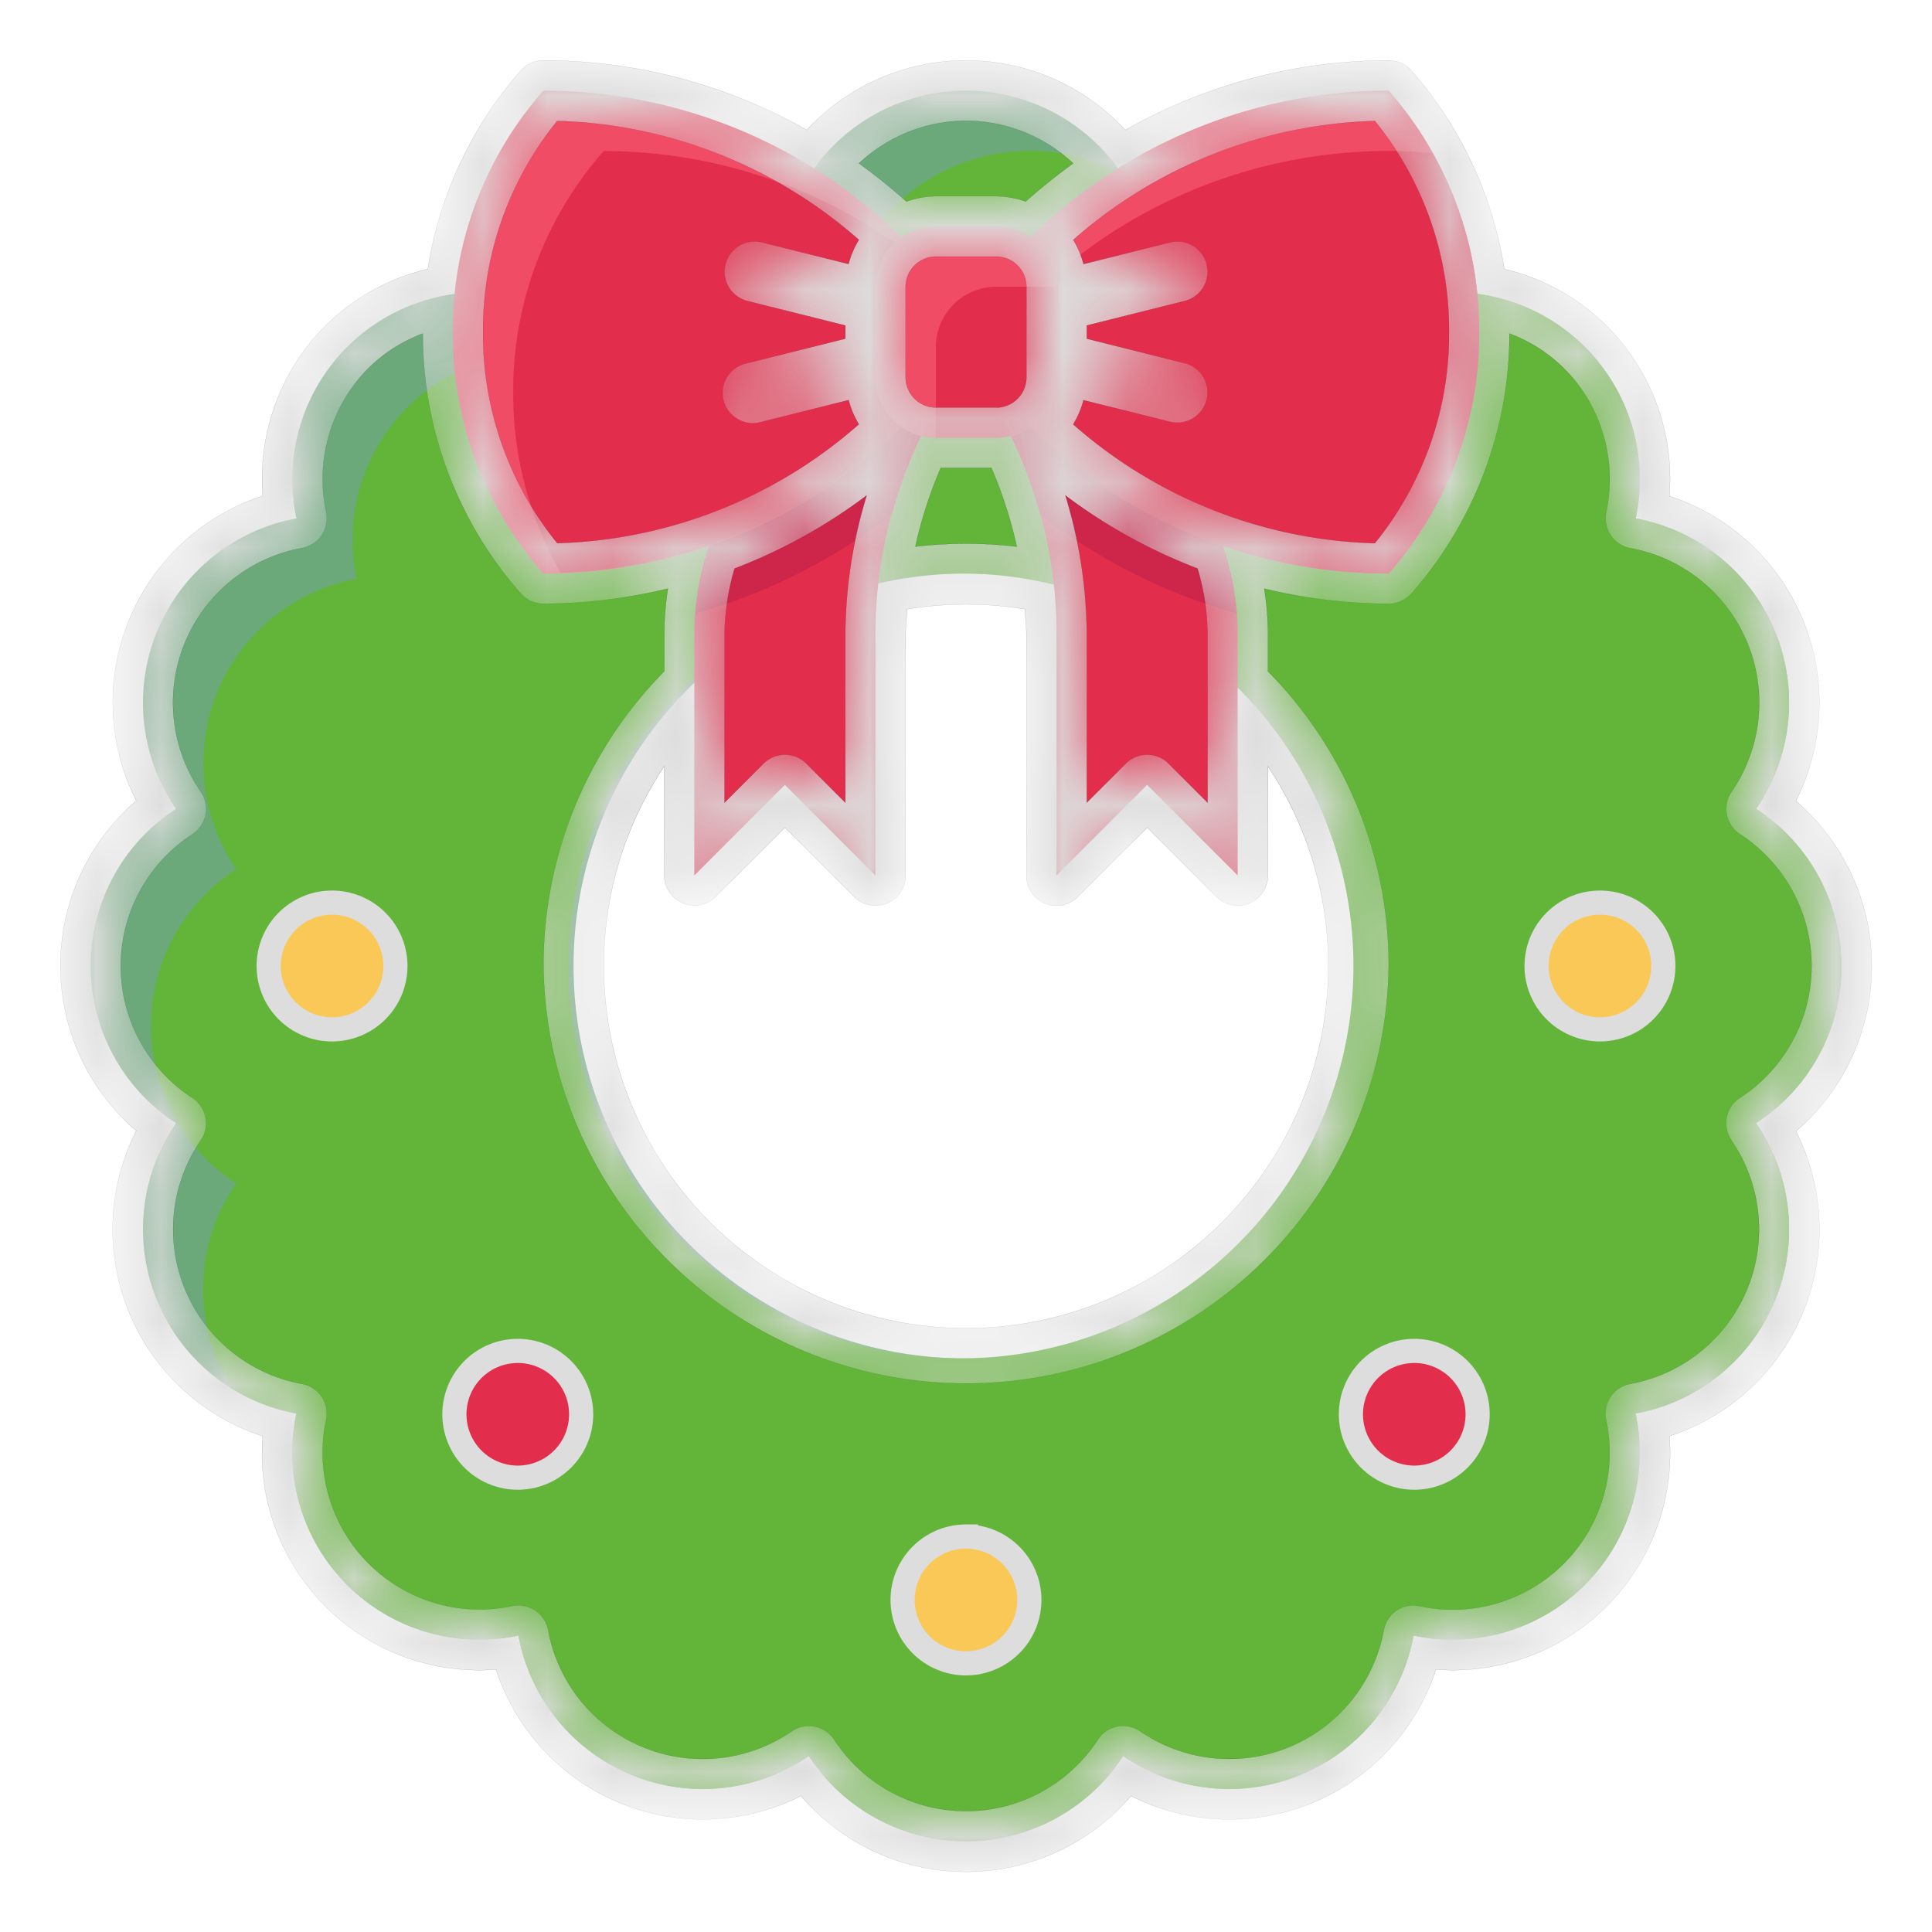 <svg xmlns="http://www.w3.org/2000/svg" width="30" height="30" fill="none"><g clip-path="url(#a)"><path fill="#6ba97a" d="M28.594 15a2.91 2.91 0 0 0-1.325-2.44 2.91 2.91 0 0 0-1.87-4.51 2.907 2.907 0 0 0-3.45-3.448 2.91 2.91 0 0 0-4.509-1.87 2.91 2.91 0 0 0-4.88 0 2.91 2.91 0 0 0-4.51 1.87A2.906 2.906 0 0 0 4.602 8.05a2.91 2.91 0 0 0-1.87 4.51 2.91 2.91 0 0 0 0 4.88 2.91 2.91 0 0 0 1.87 4.51 2.906 2.906 0 0 0 3.448 3.448 2.91 2.91 0 0 0 4.51 1.87 2.91 2.91 0 0 0 4.88 0 2.91 2.91 0 0 0 4.51-1.87 2.907 2.907 0 0 0 3.448-3.448 2.91 2.91 0 0 0 1.87-4.51A2.9 2.9 0 0 0 28.595 15M15 21.094a6.094 6.094 0 1 1 0-12.188 6.094 6.094 0 0 1 0 12.188"/><path fill="#62b538" d="M28.594 15a2.91 2.91 0 0 0-1.325-2.44 2.91 2.91 0 0 0-1.87-4.51 2.907 2.907 0 0 0-3.45-3.449 2.91 2.91 0 0 0-4.509-1.87q-.013-.019-.028-.038a3.024 3.024 0 0 0-3.915.975 2.91 2.91 0 0 0-4.51 1.87 2.906 2.906 0 0 0-3.448 3.45 2.91 2.91 0 0 0-1.87 4.509 2.91 2.91 0 0 0 0 4.88 2.87 2.87 0 0 0-.067 3.185c.307.189.646.32 1 .386a2.906 2.906 0 0 0 3.448 3.448 2.91 2.91 0 0 0 4.51 1.87 2.91 2.91 0 0 0 4.88 0 2.91 2.91 0 0 0 4.51-1.87 2.907 2.907 0 0 0 3.448-3.448 2.908 2.908 0 0 0 1.87-4.51A2.9 2.9 0 0 0 28.595 15M15 21.092a6.094 6.094 0 1 1 0-12.187 6.094 6.094 0 0 1 0 12.187"/><path fill="#fac856" stroke="#ddd" stroke-width=".375" d="M15 23.86a.984.984 0 1 1 0 1.968.984.984 0 0 1 0-1.969Z"/><path fill="#e22e4c" stroke="#ddd" stroke-width=".375" d="M21.96 20.977a.984.984 0 1 1 .001 1.968.984.984 0 0 1 0-1.968Z"/><path fill="#fac856" stroke="#ddd" stroke-width=".375" d="M24.844 14.016a.984.984 0 1 1 0 1.968.984.984 0 0 1 0-1.968ZM5.156 14.016a.984.984 0 1 1 0 1.968.984.984 0 0 1 0-1.968Z"/><path fill="#e22e4c" stroke="#ddd" stroke-width=".375" d="M8.04 20.977a.984.984 0 1 1 0 1.968.984.984 0 0 1 0-1.968Z"/><path fill="#e22e4c" d="M15 5.625a4.22 4.22 0 0 1 4.219 4.219v3.75l-1.407-1.406-1.406 1.406v-3.75A7.03 7.03 0 0 0 15 5.625"/><path fill="#ce254a" d="M15 5.625c.529.708.92 1.509 1.151 2.362a8.8 8.8 0 0 0 3.052 1.538A4.217 4.217 0 0 0 15 5.625"/><path fill="#e22e4c" d="M15 5.625a4.22 4.22 0 0 0-4.219 4.219v3.75l1.406-1.406 1.407 1.406v-3.75c0-1.522.493-3.002 1.406-4.219"/><path fill="#ce254a" d="M10.797 9.525a8.8 8.8 0 0 0 3.051-1.538A7 7 0 0 1 15 5.625a4.217 4.217 0 0 0-4.203 3.9"/><path fill="#f04c66" d="M21.563 8.906a7.92 7.92 0 0 1-5.602-2.32l-.024-.024V3.75l.024-.023a7.92 7.92 0 0 1 5.602-2.32 5.62 5.62 0 0 1 1.406 3.718v.062c0 1.37-.5 2.692-1.407 3.72"/><path fill="#e22e4c" d="M21.563 8.906a5.62 5.62 0 0 0 1.406-3.719v-.062a5.6 5.6 0 0 0-.724-2.748 7 7 0 0 0-.683-.033 7.92 7.92 0 0 0-5.601 2.32l-.024.024v1.875l.024.023a7.92 7.92 0 0 0 5.602 2.32"/><path fill="#f04c66" d="M8.438 8.906a7.92 7.92 0 0 0 5.601-2.32l.024-.024V3.75l-.024-.023a7.92 7.92 0 0 0-5.601-2.32A5.62 5.62 0 0 0 7.03 5.124v.062c0 1.37.5 2.692 1.407 3.72"/><path fill="#e22e4c" d="M9.375 2.344a5.62 5.62 0 0 0-1.406 3.719v.062c.001.97.254 1.924.734 2.768a7.92 7.92 0 0 0 5.336-2.307l.024-.024V3.892a7.9 7.9 0 0 0-4.688-1.547"/><path fill="#f04c66" d="M15.469 3.516h-.938a.937.937 0 0 0-.937.937V5.86c0 .518.42.938.937.938h.938c.518 0 .937-.42.937-.938V4.453a.937.937 0 0 0-.937-.937"/><path fill="#e22e4c" d="M16.406 5.86V4.452h-.937a.94.94 0 0 0-.938.938v1.406h.938a.94.94 0 0 0 .937-.938"/><mask id="b" fill="#fff"><path d="M29.064 15a3.37 3.37 0 0 0-1.178-2.563 3.376 3.376 0 0 0-1.964-4.734 3.36 3.36 0 0 0-.977-2.644 3.3 3.3 0 0 0-1.586-.879 6.1 6.1 0 0 0-1.444-3.084.47.47 0 0 0-.351-.158 8.3 8.3 0 0 0-4.09 1.081 3.37 3.37 0 0 0-4.946 0A8.3 8.3 0 0 0 8.438.938a.47.47 0 0 0-.351.158 6.1 6.1 0 0 0-1.444 3.083A3.32 3.32 0 0 0 4.278 6.27a3.4 3.4 0 0 0-.199 1.43 3.375 3.375 0 0 0-1.963 4.734 3.378 3.378 0 0 0 0 5.126A3.375 3.375 0 0 0 4.079 22.3a3.37 3.37 0 0 0 3.623 3.623 3.378 3.378 0 0 0 4.735 1.964 3.377 3.377 0 0 0 5.126 0 3.377 3.377 0 0 0 4.734-1.964 3.372 3.372 0 0 0 3.626-3.623 3.375 3.375 0 0 0 1.964-4.734A3.37 3.37 0 0 0 29.064 15M18.396 5.64l-1.52-.381v-.205l1.52-.38a.469.469 0 0 0-.228-.91l-1.343.336a1.4 1.4 0 0 0-.159-.375 7.4 7.4 0 0 1 4.683-1.846A5.15 5.15 0 0 1 22.5 5.126v.06a5.15 5.15 0 0 1-1.152 3.249 7.4 7.4 0 0 1-4.683-1.846q.107-.176.16-.375l1.342.335a.469.469 0 0 0 .228-.91m-7.282 8.285 1.074-1.075 1.075 1.075a.469.469 0 0 0 .8-.331v-3.75c0-.128.015-.257.023-.385.605-.1 1.223-.1 1.828 0 .008.128.023.257.023.385v3.75a.468.468 0 0 0 .8.331l1.077-1.075 1.074 1.075a.469.469 0 0 0 .8-.331V11.9c.614.917.94 1.996.938 3.1a5.625 5.625 0 1 1-11.25 0 5.56 5.56 0 0 1 .938-3.1v1.693a.47.47 0 0 0 .8.331m.137-1.463V9.844c.005-.344.057-.686.156-1.016a8.4 8.4 0 0 0 2.05-1.134 7.5 7.5 0 0 0-.331 2.15v2.618l-.606-.606a.47.47 0 0 0-.663 0zm4.219-6.134h-.938a.47.47 0 0 1-.469-.469V4.453a.47.47 0 0 1 .47-.469h.937a.47.47 0 0 1 .468.47v1.405a.47.47 0 0 1-.468.47m.318 2.16a6.7 6.7 0 0 0-1.574 0q.139-.631.394-1.222h.786q.255.591.394 1.221m.756-.794a8.4 8.4 0 0 0 2.051 1.134c.1.33.152.672.156 1.016v2.618l-.606-.606a.47.47 0 0 0-.663 0l-.606.606V9.844a7.5 7.5 0 0 0-.332-2.15m-1.543-5.819a2.44 2.44 0 0 1 1.663.662 9 9 0 0 0-.737.592 1.4 1.4 0 0 0-.457-.082h-.938q-.235.003-.457.082a9 9 0 0 0-.737-.592 2.44 2.44 0 0 1 1.663-.662m-7.5 3.25a5.15 5.15 0 0 1 1.152-3.247 7.4 7.4 0 0 1 4.683 1.846 1.4 1.4 0 0 0-.16.375l-1.342-.335a.469.469 0 0 0-.228.91l1.52.38v.205l-1.52.38a.47.47 0 1 0 .228.91l1.343-.336q.052.199.159.375a7.4 7.4 0 0 1-4.683 1.846 5.15 5.15 0 0 1-1.152-3.247zm19.382 12.58a2.44 2.44 0 0 1-1.57 3.784.47.47 0 0 0-.374.557 2.436 2.436 0 0 1-2.894 2.894.46.46 0 0 0-.488.2.5.5 0 0 0-.07.173 2.44 2.44 0 0 1-3.783 1.569.467.467 0 0 0-.656.13 2.442 2.442 0 0 1-4.095 0 .47.47 0 0 0-.657-.13 2.44 2.44 0 0 1-3.784-1.57.47.47 0 0 0-.557-.374 2.437 2.437 0 0 1-2.891-2.892.47.47 0 0 0-.375-.557 2.44 2.44 0 0 1-1.57-3.784.47.47 0 0 0-.13-.656 2.44 2.44 0 0 1 0-4.096.47.47 0 0 0 .13-.656A2.44 2.44 0 0 1 4.69 8.51a.47.47 0 0 0 .375-.557 2.44 2.44 0 0 1 .656-2.235c.24-.237.527-.42.844-.538v.006c-.001 1.484.54 2.918 1.523 4.031a.47.47 0 0 0 .352.157c.65-.002 1.299-.081 1.931-.234a4.6 4.6 0 0 0-.056.703v.58A6.5 6.5 0 0 0 8.439 15a6.563 6.563 0 0 0 13.125 0 6.5 6.5 0 0 0-1.875-4.576v-.58a4.6 4.6 0 0 0-.057-.703c.632.153 1.28.232 1.931.234a.47.47 0 0 0 .352-.158 6.1 6.1 0 0 0 1.524-4.032V5.18a2.38 2.38 0 0 1 1.457 1.573c.115.39.13.804.045 1.201a.47.47 0 0 0 .375.558 2.44 2.44 0 0 1 1.57 3.784.47.47 0 0 0 .13.656 2.44 2.44 0 0 1 0 4.096.467.467 0 0 0-.13.656z"/></mask><path fill="#ddd" stroke="#000" stroke-width=".002" d="M29.064 15a3.37 3.37 0 0 0-1.178-2.563 3.376 3.376 0 0 0-1.964-4.734 3.36 3.36 0 0 0-.977-2.644 3.3 3.3 0 0 0-1.586-.879 6.1 6.1 0 0 0-1.444-3.084.47.47 0 0 0-.351-.158 8.3 8.3 0 0 0-4.09 1.081 3.37 3.37 0 0 0-4.946 0A8.3 8.3 0 0 0 8.438.938a.47.47 0 0 0-.351.158 6.1 6.1 0 0 0-1.444 3.083A3.32 3.32 0 0 0 4.278 6.27a3.4 3.4 0 0 0-.199 1.43 3.375 3.375 0 0 0-1.963 4.734 3.378 3.378 0 0 0 0 5.126A3.375 3.375 0 0 0 4.079 22.3a3.37 3.37 0 0 0 3.623 3.623 3.378 3.378 0 0 0 4.735 1.964 3.377 3.377 0 0 0 5.126 0 3.377 3.377 0 0 0 4.734-1.964 3.372 3.372 0 0 0 3.626-3.623 3.375 3.375 0 0 0 1.964-4.734A3.37 3.37 0 0 0 29.064 15ZM18.396 5.64l-1.52-.381v-.205l1.52-.38a.469.469 0 0 0-.228-.91l-1.343.336a1.4 1.4 0 0 0-.159-.375 7.4 7.4 0 0 1 4.683-1.846A5.15 5.15 0 0 1 22.5 5.126v.06a5.15 5.15 0 0 1-1.152 3.249 7.4 7.4 0 0 1-4.683-1.846q.107-.176.16-.375l1.342.335a.469.469 0 0 0 .228-.91Zm-7.282 8.285 1.074-1.075 1.075 1.075a.469.469 0 0 0 .8-.331v-3.75c0-.128.015-.257.023-.385.605-.1 1.223-.1 1.828 0 .008.128.023.257.023.385v3.75a.468.468 0 0 0 .8.331l1.077-1.075 1.074 1.075a.469.469 0 0 0 .8-.331V11.9c.614.917.94 1.996.938 3.1a5.625 5.625 0 1 1-11.25 0 5.56 5.56 0 0 1 .938-3.1v1.693a.47.47 0 0 0 .8.331Zm.137-1.463V9.844c.005-.344.057-.686.156-1.016a8.4 8.4 0 0 0 2.05-1.134 7.5 7.5 0 0 0-.331 2.15v2.618l-.606-.606a.47.47 0 0 0-.663 0zm4.219-6.134h-.938a.47.47 0 0 1-.469-.469V4.453a.47.47 0 0 1 .47-.469h.937a.47.47 0 0 1 .468.47v1.405a.47.47 0 0 1-.468.47Zm.318 2.16a6.7 6.7 0 0 0-1.574 0q.139-.631.394-1.222h.786q.255.591.394 1.221Zm.756-.794a8.4 8.4 0 0 0 2.051 1.134c.1.33.152.672.156 1.016v2.618l-.606-.606a.47.47 0 0 0-.663 0l-.606.606V9.844a7.5 7.5 0 0 0-.332-2.15Zm-1.543-5.819a2.44 2.44 0 0 1 1.663.662 9 9 0 0 0-.737.592 1.4 1.4 0 0 0-.457-.082h-.938q-.235.003-.457.082a9 9 0 0 0-.737-.592 2.44 2.44 0 0 1 1.663-.662Zm-7.5 3.25a5.15 5.15 0 0 1 1.152-3.247 7.4 7.4 0 0 1 4.683 1.846 1.4 1.4 0 0 0-.16.375l-1.342-.335a.469.469 0 0 0-.228.91l1.52.38v.205l-1.52.38a.47.47 0 1 0 .228.91l1.343-.336q.052.199.159.375a7.4 7.4 0 0 1-4.683 1.846 5.15 5.15 0 0 1-1.152-3.247zm19.382 12.58a2.44 2.44 0 0 1-1.57 3.784.47.47 0 0 0-.374.557 2.436 2.436 0 0 1-2.894 2.894.46.46 0 0 0-.488.2.5.5 0 0 0-.07.173 2.44 2.44 0 0 1-3.783 1.569.467.467 0 0 0-.656.13 2.442 2.442 0 0 1-4.095 0 .47.47 0 0 0-.657-.13 2.44 2.44 0 0 1-3.784-1.57.47.47 0 0 0-.557-.374 2.437 2.437 0 0 1-2.891-2.892.47.47 0 0 0-.375-.557 2.44 2.44 0 0 1-1.57-3.784.47.47 0 0 0-.13-.656 2.44 2.44 0 0 1 0-4.096.47.47 0 0 0 .13-.656A2.44 2.44 0 0 1 4.69 8.51a.47.47 0 0 0 .375-.557 2.44 2.44 0 0 1 .656-2.235c.24-.237.527-.42.844-.538v.006c-.001 1.484.54 2.918 1.523 4.031a.47.47 0 0 0 .352.157c.65-.002 1.299-.081 1.931-.234a4.6 4.6 0 0 0-.056.703v.58A6.5 6.5 0 0 0 8.439 15a6.563 6.563 0 0 0 13.125 0 6.5 6.5 0 0 0-1.875-4.576v-.58a4.6 4.6 0 0 0-.057-.703c.632.153 1.28.232 1.931.234a.47.47 0 0 0 .352-.158 6.1 6.1 0 0 0 1.524-4.032V5.18a2.38 2.38 0 0 1 1.457 1.573c.115.39.13.804.045 1.201a.47.47 0 0 0 .375.558 2.44 2.44 0 0 1 1.57 3.784.47.47 0 0 0 .13.656 2.44 2.44 0 0 1 0 4.096.467.467 0 0 0-.13.656z" mask="url(#b)"/></g><defs><clipPath id="a"><path fill="#fff" d="M0 0h30v30H0z"/></clipPath></defs></svg>
